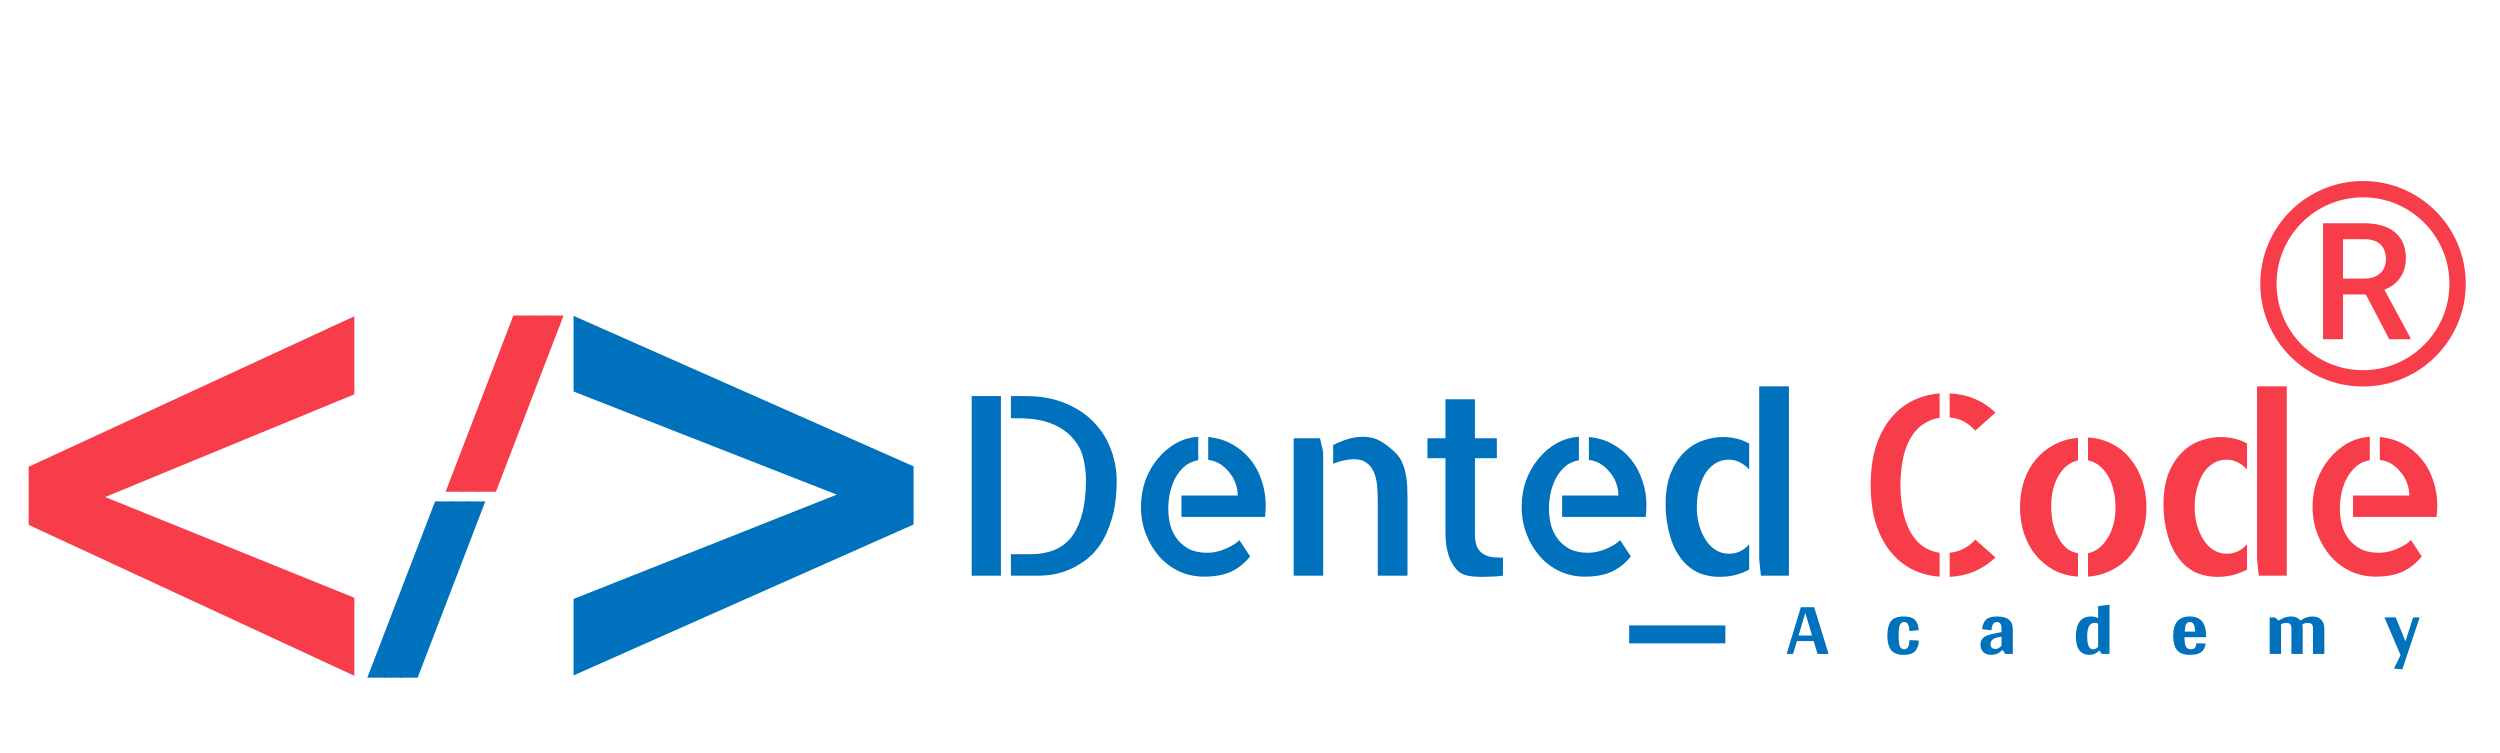 <svg width="1533" height="462" viewBox="0 0 1533 462" fill="none" xmlns="http://www.w3.org/2000/svg">
<path d="M236.1 415.545H225.23L266.793 307.469H277.594L236.1 415.545Z" fill="#0071BC"/>
<path d="M246.1 415.545H235.23L276.793 307.469H287.594L246.1 415.545Z" fill="#0071BC"/>
<path d="M256.1 415.545H245.23L286.793 307.469H297.594L256.1 415.545Z" fill="#0071BC"/>
<path d="M64.453 304.773L217.285 366.541V414.393L17.578 321.863V286.219L217.285 193.934V241.785L64.453 304.773Z" fill="#F73C4A"/>
<path d="M513.092 303.309L351.715 240.076V193.689L560.211 285.975V321.619L351.715 414.148V367.273L513.092 303.309Z" fill="#0071BC"/>
<path d="M284.1 301.545H273.23L314.793 193.469H325.594L284.1 301.545Z" fill="#F73C4A"/>
<path d="M294.1 301.545H283.23L324.793 193.469H335.594L294.1 301.545Z" fill="#F73C4A"/>
<path d="M304.1 301.545H293.23L334.793 193.469H345.594L304.1 301.545Z" fill="#F73C4A"/>
<path d="M595.833 242.882H613.762V353H595.833V242.882ZM629.002 242.882C638.266 242.882 646.384 244.376 653.357 247.364C660.429 250.253 666.256 254.138 670.838 259.019C675.52 263.899 679.006 269.478 681.297 275.753C683.588 281.929 684.734 288.304 684.734 294.878C684.734 303.942 683.738 311.712 681.746 318.187C679.853 324.562 677.413 329.94 674.424 334.323C671.436 338.606 668.049 341.993 664.264 344.483C660.579 346.974 656.993 348.866 653.506 350.161C650.02 351.356 646.833 352.153 643.944 352.552C641.055 352.851 638.914 353 637.519 353H619.888V339.852H631.542C643.695 339.852 652.46 335.967 657.839 328.197C663.218 320.428 665.908 309.172 665.908 294.43C665.908 289.848 665.36 285.315 664.264 280.833C663.168 276.351 661.027 272.316 657.839 268.73C654.751 265.045 650.518 262.106 645.139 259.915C639.76 257.624 632.788 256.479 624.221 256.479H619.888V242.882H629.002ZM740.884 267.983C746.263 268.481 751.094 269.926 755.377 272.316C759.76 274.707 763.495 277.795 766.583 281.58C769.671 285.365 772.012 289.698 773.605 294.579C775.299 299.46 776.145 304.54 776.145 309.819C776.145 312.21 775.996 314.601 775.697 316.991H724.448V303.843H758.963C758.963 301.253 758.515 298.763 757.618 296.372C756.821 293.981 755.576 291.79 753.883 289.798C752.289 287.706 750.396 285.963 748.205 284.568C746.014 283.174 743.573 282.327 740.884 282.028V267.983ZM740.286 338.955C741.382 338.955 742.726 338.855 744.32 338.656C746.014 338.357 747.757 337.909 749.55 337.312C751.442 336.614 753.285 335.768 755.078 334.771C756.971 333.775 758.614 332.58 760.009 331.186L766.583 341.196C763.296 345.28 759.461 348.368 755.078 350.46C750.695 352.552 745.117 353.598 738.344 353.598C732.865 353.598 727.735 352.502 722.954 350.311C718.173 348.02 714.089 344.932 710.702 341.047C707.315 337.162 704.626 332.63 702.634 327.45C700.642 322.271 699.645 316.692 699.645 310.716C699.645 305.038 700.542 299.659 702.335 294.579C704.227 289.499 706.767 285.066 709.955 281.281C713.142 277.396 716.828 274.259 721.012 271.868C725.295 269.478 729.877 268.133 734.758 267.834V282.178C731.072 282.875 728.034 284.369 725.643 286.66C723.253 288.951 721.36 291.591 719.966 294.579C718.671 297.468 717.725 300.456 717.127 303.544C716.629 306.632 716.38 309.271 716.38 311.463C716.38 315.348 716.828 318.983 717.725 322.37C718.721 325.657 720.215 328.546 722.207 331.036C724.199 333.427 726.64 335.369 729.528 336.863C732.517 338.258 736.102 338.955 740.286 338.955ZM809.435 268.73L811.377 277.247V353H793.298V268.73H809.435ZM856.052 277.994C857.745 279.688 859.04 281.68 859.937 283.971C860.933 286.162 861.63 288.503 862.029 290.993C862.527 293.384 862.825 295.824 862.925 298.314C863.025 300.805 863.075 303.245 863.075 305.636V350.012V353H844.846V307.13C844.846 303.743 844.697 300.506 844.398 297.418C844.099 294.33 843.402 291.591 842.306 289.2C841.21 286.81 839.716 284.967 837.824 283.672C835.931 282.277 833.291 281.58 829.905 281.58C828.51 281.58 826.617 281.829 824.227 282.327C821.936 282.726 819.695 283.423 817.503 284.419V272.914C820.193 271.52 823.081 270.324 826.169 269.328C829.357 268.332 832.445 267.834 835.433 267.834C839.915 267.834 843.7 268.78 846.788 270.673C849.876 272.466 852.964 274.906 856.052 277.994ZM904.432 327.45C904.432 330.837 904.881 333.477 905.777 335.369C906.674 337.262 907.919 338.706 909.512 339.702C911.206 340.698 913.049 341.346 915.041 341.645C917.133 341.844 919.324 341.943 921.615 341.943V353C920.32 353.199 919.025 353.349 917.73 353.448C916.634 353.548 915.29 353.598 913.696 353.598C912.202 353.697 910.708 353.747 909.214 353.747C907.719 353.747 906.175 353.697 904.582 353.598C903.088 353.498 901.793 353.349 900.697 353.149C897.31 352.552 894.671 351.107 892.778 348.816C890.885 346.426 889.441 343.836 888.445 341.047C887.549 338.158 886.951 335.369 886.652 332.68C886.453 329.99 886.353 327.898 886.353 326.404V280.982H875.297V268.73H886.353V244.824H904.432V268.73H917.88V280.982H904.432V327.45ZM974.328 267.983C979.707 268.481 984.538 269.926 988.821 272.316C993.204 274.707 996.94 277.795 1000.03 281.58C1003.12 285.365 1005.46 289.698 1007.05 294.579C1008.74 299.46 1009.59 304.54 1009.59 309.819C1009.59 312.21 1009.44 314.601 1009.14 316.991H957.893V303.843H992.407C992.407 301.253 991.959 298.763 991.063 296.372C990.266 293.981 989.021 291.79 987.327 289.798C985.733 287.706 983.841 285.963 981.65 284.568C979.458 283.174 977.018 282.327 974.328 282.028V267.983ZM973.731 338.955C974.826 338.955 976.171 338.855 977.765 338.656C979.458 338.357 981.201 337.909 982.994 337.312C984.887 336.614 986.73 335.768 988.523 334.771C990.415 333.775 992.059 332.58 993.453 331.186L1000.03 341.196C996.74 345.28 992.905 348.368 988.523 350.46C984.14 352.552 978.562 353.598 971.788 353.598C966.31 353.598 961.18 352.502 956.399 350.311C951.617 348.02 947.533 344.932 944.147 341.047C940.76 337.162 938.07 332.63 936.078 327.45C934.086 322.271 933.09 316.692 933.09 310.716C933.09 305.038 933.986 299.659 935.779 294.579C937.672 289.499 940.212 285.066 943.4 281.281C946.587 277.396 950.273 274.259 954.456 271.868C958.739 269.478 963.321 268.133 968.202 267.834V282.178C964.517 282.875 961.479 284.369 959.088 286.66C956.697 288.951 954.805 291.591 953.41 294.579C952.115 297.468 951.169 300.456 950.571 303.544C950.073 306.632 949.824 309.271 949.824 311.463C949.824 315.348 950.273 318.983 951.169 322.37C952.165 325.657 953.659 328.546 955.651 331.036C957.644 333.427 960.084 335.369 962.973 336.863C965.961 338.258 969.547 338.955 973.731 338.955ZM1096.97 236.905V353H1079.78L1078.74 342.989V236.905H1096.97ZM1021.36 309.67C1021.36 301.9 1022.41 295.376 1024.5 290.097C1026.69 284.817 1029.48 280.534 1032.87 277.247C1036.26 273.96 1039.99 271.619 1044.07 270.225C1048.26 268.73 1052.34 267.983 1056.33 267.983C1059.41 267.983 1062.35 268.332 1065.14 269.029C1067.93 269.727 1070.42 270.723 1072.61 272.018V287.855C1070.92 286.062 1069.03 284.618 1066.94 283.522C1064.84 282.427 1062.5 281.879 1059.91 281.879C1056.82 281.879 1054.09 282.676 1051.69 284.27C1049.3 285.764 1047.26 287.855 1045.57 290.545C1043.98 293.234 1042.73 296.322 1041.83 299.809C1040.94 303.295 1040.49 307.03 1040.49 311.015C1040.49 314.999 1040.99 318.734 1041.98 322.221C1042.98 325.607 1044.32 328.596 1046.02 331.186C1047.71 333.775 1049.75 335.817 1052.14 337.312C1054.63 338.806 1057.32 339.553 1060.21 339.553C1065.09 339.553 1069.23 337.61 1072.61 333.726V349.265C1070.22 350.56 1067.43 351.655 1064.25 352.552C1061.16 353.349 1057.87 353.747 1054.38 353.747C1050.4 353.747 1046.47 353.05 1042.58 351.655C1038.8 350.161 1035.41 347.771 1032.42 344.483C1028.64 340.2 1025.85 334.921 1024.05 328.646C1022.26 322.271 1021.36 315.945 1021.36 309.67Z" fill="#0071BC"/>
<path d="M1211.21 264.099C1208.92 261.509 1206.48 259.566 1203.89 258.271C1201.3 256.977 1198.51 256.229 1195.52 256.03V241.238C1206.68 241.736 1216.04 245.671 1223.61 253.042L1211.21 264.099ZM1195.52 338.955C1198.51 338.656 1201.3 337.859 1203.89 336.564C1206.58 335.27 1209.02 333.377 1211.21 330.887L1223.61 341.794C1219.83 345.479 1215.59 348.318 1210.91 350.311C1206.23 352.303 1201.1 353.448 1195.52 353.747V338.955ZM1147.11 297.418C1147.11 288.553 1148.16 280.733 1150.25 273.96C1152.44 267.187 1155.43 261.459 1159.21 256.777C1163 252.096 1167.43 248.46 1172.51 245.87C1177.69 243.28 1183.32 241.736 1189.39 241.238V256.18C1186.11 256.678 1183.02 257.823 1180.13 259.616C1177.24 261.31 1174.7 263.8 1172.51 267.087C1170.32 270.374 1168.58 274.558 1167.28 279.638C1166.09 284.618 1165.44 290.545 1165.34 297.418C1165.44 304.391 1166.09 310.367 1167.28 315.348C1168.58 320.328 1170.32 324.512 1172.51 327.898C1174.7 331.285 1177.24 333.875 1180.13 335.668C1183.12 337.461 1186.21 338.557 1189.39 338.955V353.598C1183.32 353.199 1177.69 351.705 1172.51 349.115C1167.43 346.525 1163 342.89 1159.21 338.208C1155.43 333.526 1152.44 327.799 1150.25 321.025C1148.16 314.152 1147.11 306.283 1147.11 297.418ZM1280.36 268.282C1285.84 268.581 1290.82 269.926 1295.3 272.316C1299.78 274.607 1303.52 277.695 1306.51 281.58C1309.59 285.365 1311.98 289.798 1313.68 294.878C1315.37 299.958 1316.22 305.387 1316.22 311.164C1316.22 316.941 1315.32 322.37 1313.53 327.45C1311.83 332.431 1309.44 336.813 1306.36 340.599C1303.27 344.284 1299.48 347.272 1295 349.563C1290.52 351.854 1285.64 353.199 1280.36 353.598V339.254C1285.34 338.158 1289.37 335.021 1292.46 329.841C1295.65 324.661 1297.24 318.436 1297.24 311.164C1297.24 307.479 1296.84 304.042 1296.05 300.854C1295.35 297.567 1294.25 294.629 1292.76 292.039C1291.27 289.449 1289.47 287.308 1287.38 285.614C1285.29 283.921 1282.95 282.825 1280.36 282.327V268.282ZM1238.67 310.865C1238.67 305.088 1239.52 299.709 1241.21 294.729C1242.9 289.748 1245.3 285.415 1248.38 281.729C1251.57 277.944 1255.36 274.906 1259.74 272.615C1264.12 270.324 1268.95 268.93 1274.23 268.432V282.327C1269.25 283.423 1265.27 286.561 1262.28 291.74C1259.29 296.92 1257.8 303.146 1257.8 310.417C1257.8 314.103 1258.15 317.589 1258.84 320.876C1259.64 324.163 1260.74 327.102 1262.13 329.691C1263.52 332.281 1265.22 334.423 1267.21 336.116C1269.3 337.81 1271.64 338.855 1274.23 339.254V353.598C1268.75 353.199 1263.82 351.854 1259.44 349.563C1255.06 347.173 1251.32 344.085 1248.23 340.3C1245.15 336.515 1242.76 332.082 1241.06 327.002C1239.47 321.922 1238.67 316.543 1238.67 310.865ZM1402.25 236.905V353H1385.07L1384.02 342.989V236.905H1402.25ZM1326.65 309.67C1326.65 301.9 1327.69 295.376 1329.78 290.097C1331.98 284.817 1334.76 280.534 1338.15 277.247C1341.54 273.96 1345.27 271.619 1349.36 270.225C1353.54 268.73 1357.63 267.983 1361.61 267.983C1364.7 267.983 1367.64 268.332 1370.42 269.029C1373.21 269.727 1375.7 270.723 1377.9 272.018V287.855C1376.2 286.062 1374.31 284.618 1372.22 283.522C1370.13 282.427 1367.79 281.879 1365.2 281.879C1362.11 281.879 1359.37 282.676 1356.98 284.27C1354.59 285.764 1352.55 287.855 1350.85 290.545C1349.26 293.234 1348.01 296.322 1347.12 299.809C1346.22 303.295 1345.77 307.03 1345.77 311.015C1345.77 314.999 1346.27 318.734 1347.27 322.221C1348.26 325.607 1349.61 328.596 1351.3 331.186C1352.99 333.775 1355.04 335.817 1357.43 337.312C1359.92 338.806 1362.61 339.553 1365.49 339.553C1370.38 339.553 1374.51 337.61 1377.9 333.726V349.265C1375.51 350.56 1372.72 351.655 1369.53 352.552C1366.44 353.349 1363.15 353.747 1359.67 353.747C1355.68 353.747 1351.75 353.05 1347.86 351.655C1344.08 350.161 1340.69 347.771 1337.7 344.483C1333.92 340.2 1331.13 334.921 1329.34 328.646C1327.54 322.271 1326.65 315.945 1326.65 309.67ZM1459.3 267.983C1464.68 268.481 1469.51 269.926 1473.79 272.316C1478.17 274.707 1481.91 277.795 1485 281.58C1488.08 285.365 1490.42 289.698 1492.02 294.579C1493.71 299.46 1494.56 304.54 1494.56 309.819C1494.56 312.21 1494.41 314.601 1494.11 316.991H1442.86V303.843H1477.38C1477.38 301.253 1476.93 298.763 1476.03 296.372C1475.23 293.981 1473.99 291.79 1472.3 289.798C1470.7 287.706 1468.81 285.963 1466.62 284.568C1464.43 283.174 1461.99 282.327 1459.3 282.028V267.983ZM1458.7 338.955C1459.79 338.955 1461.14 338.855 1462.73 338.656C1464.43 338.357 1466.17 337.909 1467.96 337.312C1469.85 336.614 1471.7 335.768 1473.49 334.771C1475.38 333.775 1477.03 332.58 1478.42 331.186L1485 341.196C1481.71 345.28 1477.87 348.368 1473.49 350.46C1469.11 352.552 1463.53 353.598 1456.76 353.598C1451.28 353.598 1446.15 352.502 1441.37 350.311C1436.59 348.02 1432.5 344.932 1429.11 341.047C1425.73 337.162 1423.04 332.63 1421.05 327.45C1419.05 322.271 1418.06 316.692 1418.06 310.716C1418.06 305.038 1418.95 299.659 1420.75 294.579C1422.64 289.499 1425.18 285.066 1428.37 281.281C1431.56 277.396 1435.24 274.259 1439.42 271.868C1443.71 269.478 1448.29 268.133 1453.17 267.834V282.178C1449.48 282.875 1446.45 284.369 1444.06 286.66C1441.67 288.951 1439.77 291.591 1438.38 294.579C1437.08 297.468 1436.14 300.456 1435.54 303.544C1435.04 306.632 1434.79 309.271 1434.79 311.463C1434.79 315.348 1435.24 318.983 1436.14 322.37C1437.13 325.657 1438.63 328.546 1440.62 331.036C1442.61 333.427 1445.05 335.369 1447.94 336.863C1450.93 338.258 1454.52 338.955 1458.7 338.955Z" fill="#F73C4A"/>
<path d="M1112.14 393.091L1114.51 401H1121.29L1112.45 372.352H1104.29L1095.57 401H1099.5L1101.86 393.091H1112.14ZM1111.14 389.728H1102.86L1107.03 375.84L1111.14 389.728ZM1167.67 381.445C1169.74 381.445 1170.8 383.292 1170.84 386.988L1176.57 386.365C1176.41 383.542 1175.62 381.445 1174.21 380.075C1172.84 378.705 1170.53 378.02 1167.3 378.02C1163.23 378.02 1160.49 379.203 1159.07 381.569C1157.91 383.562 1157.33 386.302 1157.33 389.79C1157.33 395.561 1158.95 399.173 1162.19 400.626C1163.56 401.249 1165.26 401.56 1167.3 401.56C1170.57 401.56 1172.9 400.834 1174.27 399.381C1175.68 397.928 1176.47 395.727 1176.64 392.779L1170.84 392.53C1170.8 396.267 1169.74 398.135 1167.67 398.135C1166.42 398.135 1165.53 397.533 1164.99 396.329C1164.49 395.125 1164.24 392.945 1164.24 389.79C1164.24 386.593 1164.49 384.413 1164.99 383.251C1165.49 382.047 1166.38 381.445 1167.67 381.445ZM1227.89 398.384L1229.64 401H1234.25V385.804C1234.25 380.614 1231.07 378.02 1224.72 378.02C1221.52 378.02 1219.24 378.663 1217.87 379.95C1216.5 381.196 1215.69 383.147 1215.44 385.804L1221.17 386.489C1221.33 383.126 1222.46 381.445 1224.53 381.445C1226.4 381.445 1227.33 382.753 1227.33 385.368V387.61L1223.47 388.358C1220.19 388.939 1217.87 389.749 1216.5 390.786C1215.13 391.783 1214.44 393.257 1214.44 395.208C1214.44 397.16 1215.02 398.716 1216.19 399.879C1217.39 401 1218.97 401.56 1220.92 401.56C1223.83 401.56 1226.15 400.502 1227.89 398.384ZM1220.61 395.021C1220.61 392.904 1221.92 391.555 1224.53 390.973L1227.33 390.413V395.956C1226.09 397.284 1224.9 397.948 1223.78 397.948C1221.67 397.948 1220.61 396.973 1220.61 395.021ZM1293.56 370.795L1286.58 371.667V379.016C1285.3 378.352 1283.89 378.02 1282.35 378.02C1276.08 378.02 1272.95 382.109 1272.95 390.288C1272.95 397.803 1275.75 401.56 1281.35 401.56C1283.55 401.56 1285.55 400.668 1287.33 398.883L1288.83 401H1293.56V370.795ZM1283.35 398.135C1281.02 398.135 1279.86 395.437 1279.86 390.039C1279.86 384.642 1281.39 381.943 1284.47 381.943C1285.21 381.943 1285.92 382.109 1286.58 382.441V396.578C1285.71 397.616 1284.63 398.135 1283.35 398.135ZM1352.78 390.724V389.977C1352.78 382.005 1349.46 378.02 1342.81 378.02C1336 378.02 1332.6 381.943 1332.6 389.79C1332.6 393.734 1333.39 396.682 1334.97 398.633C1336.58 400.585 1339.14 401.56 1342.63 401.56C1346.15 401.56 1348.62 400.938 1350.04 399.692C1351.45 398.447 1352.26 396.744 1352.47 394.585L1346.74 394.461C1346.74 396.91 1345.61 398.135 1343.37 398.135C1342.04 398.135 1341.07 397.616 1340.45 396.578C1339.82 395.499 1339.51 393.547 1339.51 390.724H1352.78ZM1346.05 387.299H1339.64C1339.8 385.015 1340.11 383.479 1340.57 382.69C1341.07 381.86 1341.84 381.445 1342.87 381.445C1343.95 381.445 1344.72 381.922 1345.18 382.877C1345.68 383.791 1345.97 385.265 1346.05 387.299ZM1410.65 380.511C1409.32 378.85 1407.39 378.02 1404.85 378.02C1402.32 378.02 1399.79 378.871 1397.26 380.573L1394.95 378.58H1391.78V401H1398.75V382.815C1399.79 382.234 1400.89 381.943 1402.05 381.943C1404.09 381.943 1405.1 383.002 1405.1 385.119V401H1412.02V385.244C1412.02 384.704 1411.93 383.936 1411.77 382.94C1412.89 382.275 1414.03 381.943 1415.19 381.943C1417.27 381.943 1418.31 383.002 1418.31 385.119V401H1425.28V385.244C1425.28 383.126 1424.66 381.403 1423.41 380.075C1422.21 378.705 1420.36 378.02 1417.87 378.02C1415.42 378.02 1413.01 378.85 1410.65 380.511ZM1483.74 378.58H1479.75L1475.02 393.215L1469.04 378.58H1462.13L1472.03 401.747L1467.98 409.906L1473.09 410.466L1483.74 378.58Z" fill="#0071BC"/>
<path d="M999 389L1058 389" stroke="#0071BC" stroke-width="11"/>
<path d="M1424.5 136.895H1449.64C1455.05 136.895 1459.65 137.709 1463.46 139.336C1467.27 140.964 1470.19 143.373 1472.2 146.563C1474.25 149.721 1475.28 153.627 1475.28 158.282C1475.28 161.83 1474.63 164.955 1473.33 167.657C1472.02 170.359 1470.19 172.637 1467.81 174.493C1465.43 176.316 1462.6 177.732 1459.31 178.741L1455.6 180.547H1432.99L1432.9 170.831H1449.84C1452.77 170.831 1455.21 170.31 1457.16 169.268C1459.12 168.226 1460.58 166.81 1461.56 165.02C1462.57 163.197 1463.07 161.146 1463.07 158.868C1463.07 156.394 1462.58 154.245 1461.61 152.422C1460.66 150.567 1459.2 149.151 1457.21 148.174C1455.23 147.165 1452.7 146.661 1449.64 146.661H1436.75V207.989H1424.5V136.895ZM1465.07 207.989L1448.38 176.055L1461.22 176.006L1478.16 207.354V207.989H1465.07Z" fill="#F73C4A"/>
<circle cx="1449" cy="174" r="58" stroke="#F73C4A" stroke-width="10"/>
</svg>
